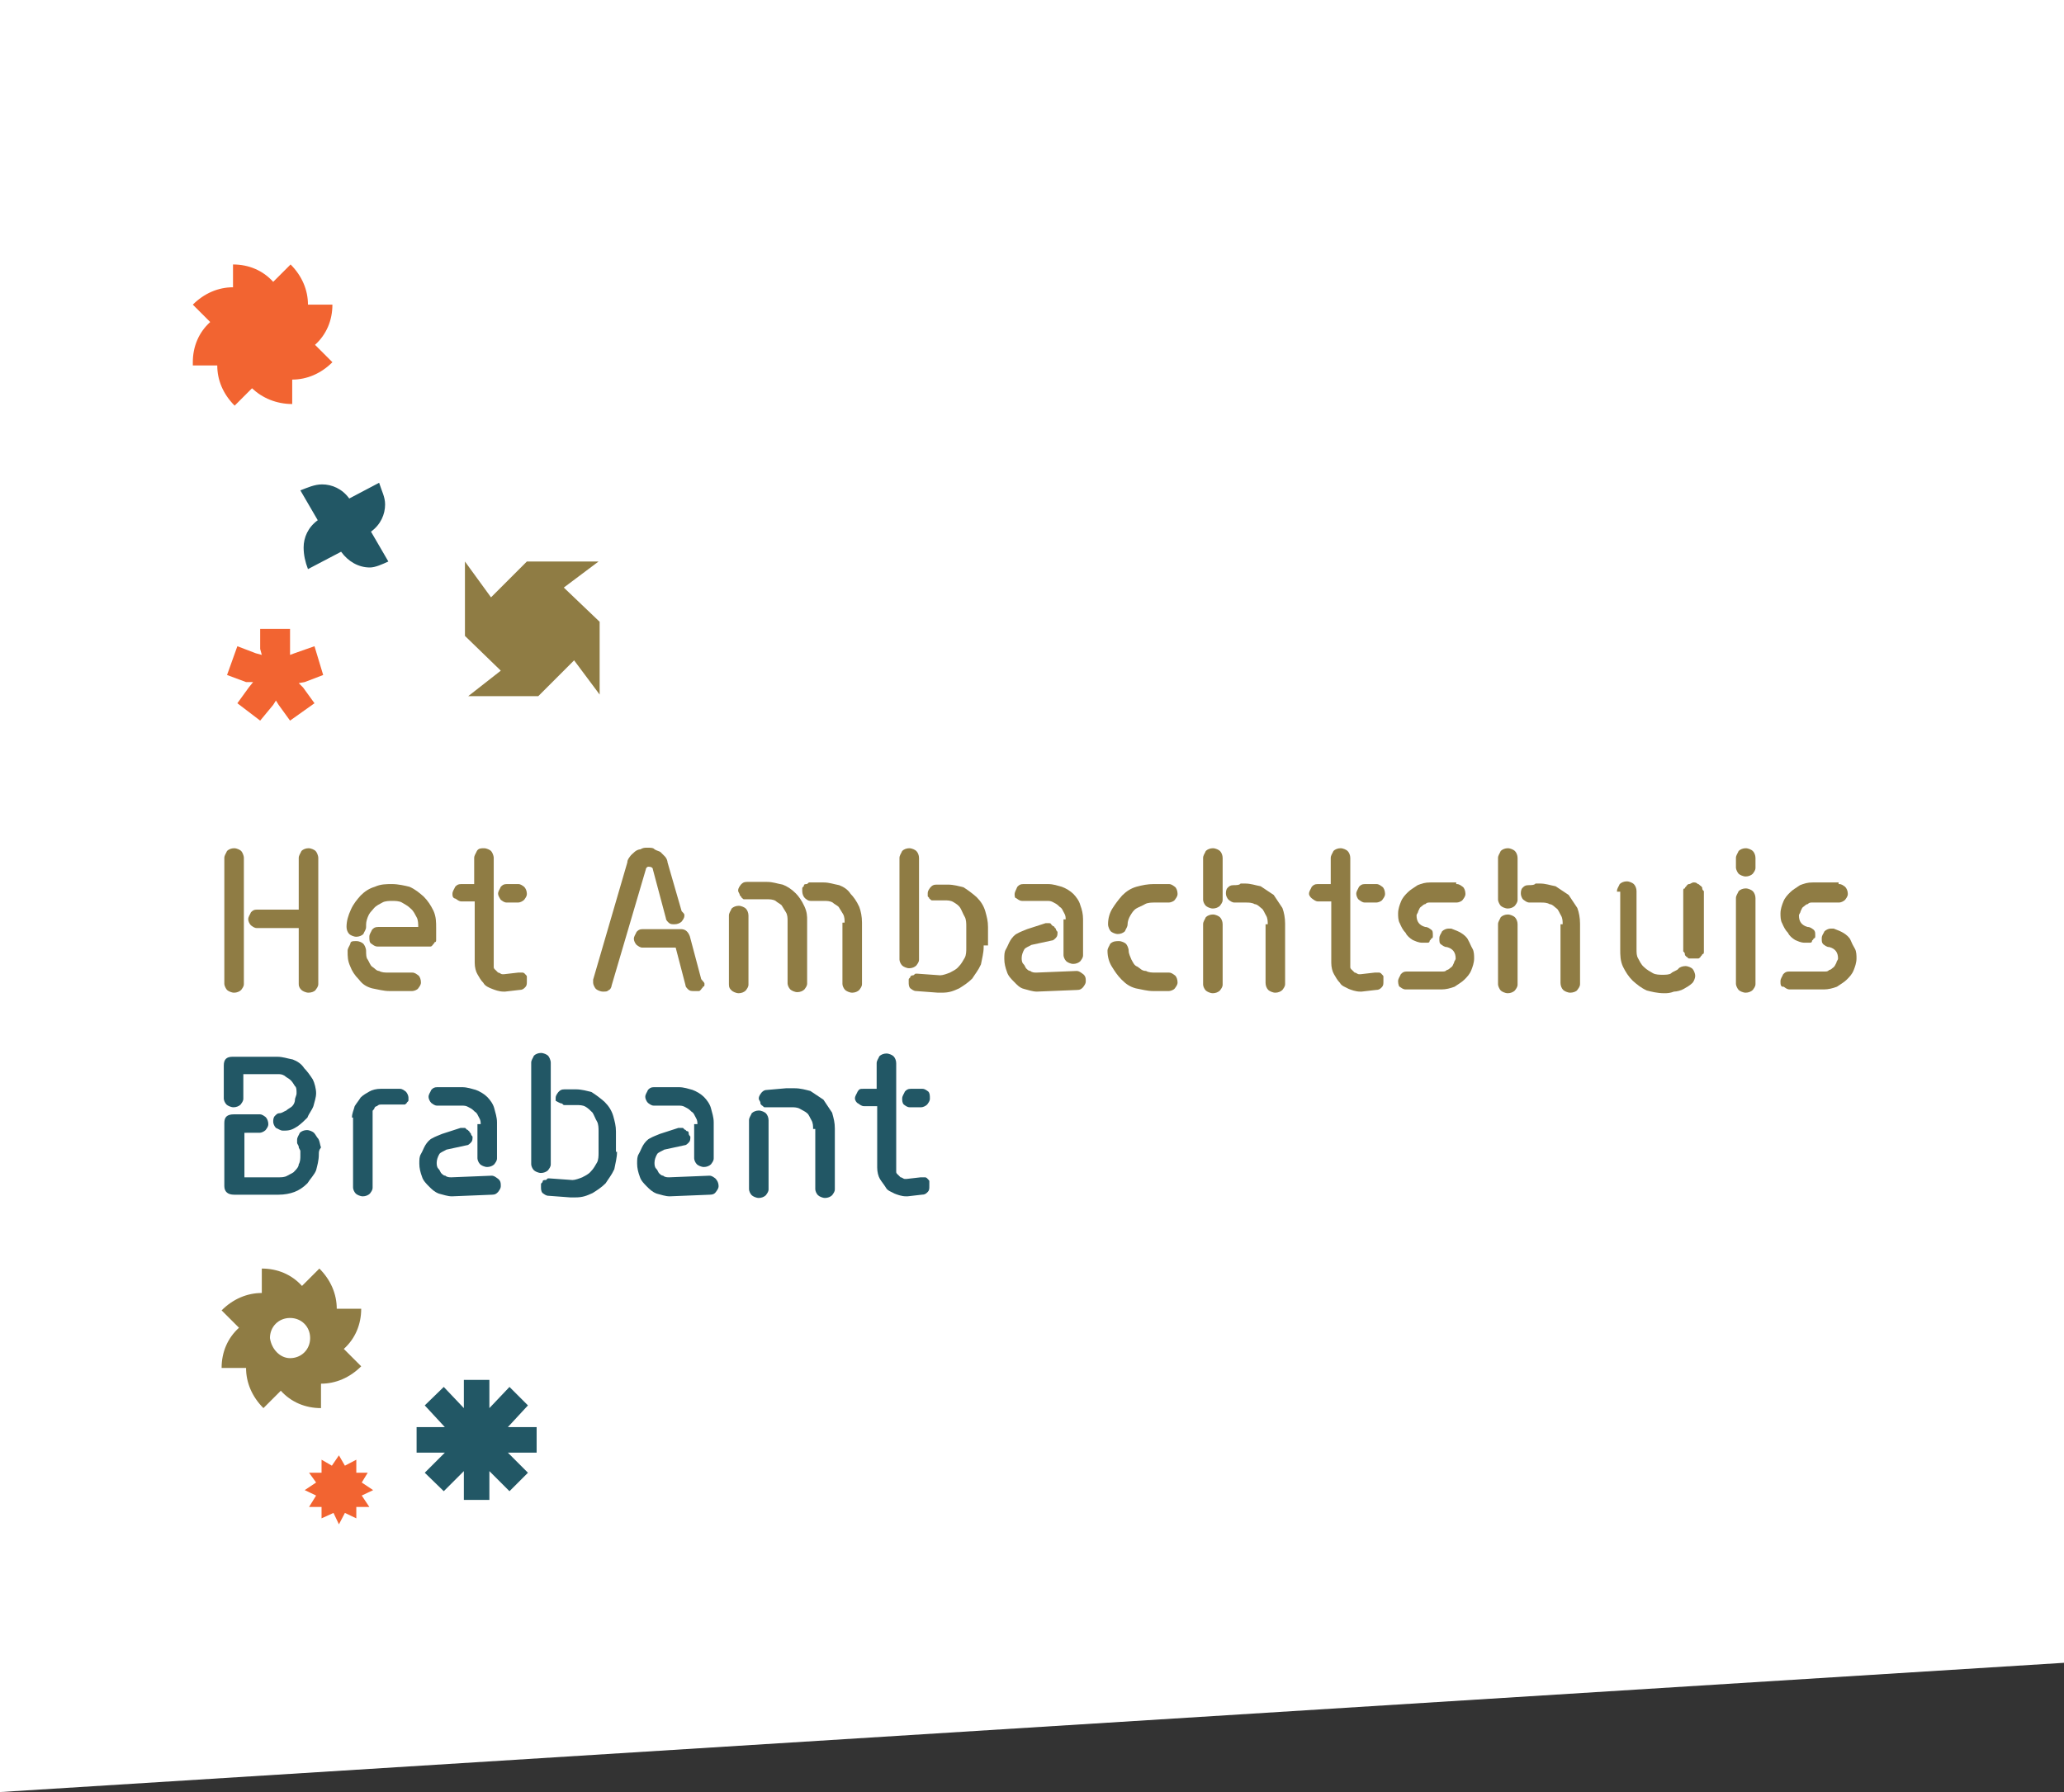<svg xmlns="http://www.w3.org/2000/svg" xmlns:xlink="http://www.w3.org/1999/xlink" version="1.1" id="Layer_1" x="0" y="0" viewBox="0 0 380 330" xml:space="preserve" enable-background="new 0 0 380 330">
  <rect x="0" y="0" width="380" height="330" fill="#333333" stroke="none"/>
  <style type="text/css">
	.st0{fill:#FFFFFF;}
	.st1{fill:#F26431;}
	.st2{fill:#8F7C44;}
	.st3{fill:#225765;}
  </style>
  <polygon class="st0" points="380 306.2 0 330 0 0 380 0 "/>
  <polygon class="st1" points="66.6 275.4 68 277.5 65.6 277.5 65.6 279.6 63.5 278.6 62.4 280.7 61.4 278.6 59.2 279.6 59.2 277.5 56.9 277.5 58.2 275.4 56.1 274.4 58.2 273 56.9 271.2 59.2 271.2 59.2 268.8 61.1 269.9 62.4 268 63.5 269.9 65.6 268.8 65.6 271.2 67.7 271.2 66.6 273 68.7 274.4 "/>
  <polygon class="st1" points="53.4 119.5 53.4 120.6 54.2 120.3 57.9 119 59.5 124.3 56.1 125.6 55 125.8 55.8 126.6 57.9 129.5 53.4 132.7 51.3 129.8 50.8 129 50.3 129.8 47.9 132.7 43.7 129.5 45.8 126.6 46.6 125.6 45.3 125.6 41.8 124.3 43.7 119 47.1 120.3 48.2 120.6 47.9 119.5 47.9 115.8 53.4 115.8 "/>
  <path class="st1" d="M35.5 66.7c0-2.9 1.1-5.5 3.2-7.4l-3.2-3.2c2.1-2.1 4.7-3.2 7.4-3.2v-4.2c2.9 0 5.5 1.1 7.4 3.2l3.2-3.2c2.1 2.1 3.2 4.7 3.2 7.4h4.5c0 2.9-1.1 5.5-3.2 7.4l3.2 3.2c-2.1 2.1-4.7 3.2-7.4 3.2v4.5c-2.9 0-5.5-1.1-7.4-2.9l-3.2 3.2C41 72.5 40 69.9 40 67.3h-4.5V66.7z"/>
  <path class="st2" d="M53.4 250.1c2.1 0 3.7-1.6 3.7-3.7 0-2.1-1.6-3.7-3.7-3.7 -2.1 0-3.7 1.6-3.7 3.7C50 248.5 51.6 250.1 53.4 250.1M40.8 251.9c0-2.9 1.1-5.5 3.2-7.4l-3.2-3.2c2.1-2.1 4.7-3.2 7.4-3.2v-4.5c2.9 0 5.5 1.1 7.4 3.2l3.2-3.2c2.1 2.1 3.2 4.7 3.2 7.4h4.5c0 2.9-1.1 5.5-3.2 7.4l3.2 3.2c-2.1 2.1-4.7 3.2-7.4 3.2v4.5c-2.9 0-5.5-1.1-7.4-3.2l-3.2 3.2c-2.1-2.1-3.2-4.7-3.2-7.4H40.8z"/>
  <polygon class="st3" points="85.4 259.3 85.4 254.1 90.1 254.1 90.1 259.3 93.8 255.4 97.2 258.8 93.5 262.8 98.8 262.8 98.8 267.5 93.5 267.5 97.2 271.2 93.8 274.6 90.1 270.9 90.1 276.2 85.4 276.2 85.4 270.9 81.7 274.6 78.2 271.2 81.9 267.5 76.7 267.5 76.7 262.8 81.9 262.8 78.2 258.8 81.7 255.4 "/>
  <path class="st3" d="M69.8 88.9c0.5 1.6 1.1 2.6 1.1 4 0 1.8-0.8 3.7-2.6 5l3.2 5.5c-1.1 0.5-2.4 1.1-3.4 1.1 -2.1 0-4-1.1-5.3-2.9l-6.1 3.2c-0.5-1.3-0.8-2.6-0.8-4 0-1.8 0.8-3.7 2.6-5l-3.2-5.5c1.3-0.5 2.6-1.1 4-1.1 1.8 0 3.7 0.8 5 2.6L69.8 88.9z"/>
  <polygon class="st2" points="105.7 121.6 99.1 128.2 86.2 128.2 92.2 123.5 85.6 117.1 85.6 103.4 90.4 110 97 103.4 110.2 103.4 103.8 108.2 110.4 114.5 110.4 127.9 "/>
  <path class="st2" d="M55 158c0-0.5 0.3-0.8 0.5-1.3 0.3-0.3 0.8-0.5 1.3-0.5 0.5 0 1.1 0.3 1.3 0.5s0.5 0.8 0.5 1.3v23.2c0 0.5-0.3 0.8-0.5 1.1s-0.8 0.5-1.3 0.5c-0.5 0-1.1-0.3-1.3-0.5s-0.5-0.5-0.5-1.1v-10.3h-7.7c-0.5 0-0.8-0.3-1.1-0.5 -0.3-0.3-0.5-0.8-0.5-1.1 0-0.5 0.3-0.8 0.5-1.3 0.3-0.3 0.5-0.5 1.1-0.5H55V158zM41.3 158c0-0.5 0.3-0.8 0.5-1.3 0.3-0.3 0.8-0.5 1.3-0.5 0.5 0 1.1 0.3 1.3 0.5s0.5 0.8 0.5 1.3v23.2c0 0.5-0.3 0.8-0.5 1.1 -0.3 0.3-0.8 0.5-1.3 0.5 -0.5 0-1.1-0.3-1.3-0.5s-0.5-0.8-0.5-1.1V158z"/>
  <path class="st2" d="M75.9 179.1c0.5 0 0.8 0.3 1.1 0.5s0.5 0.8 0.5 1.3 -0.3 0.8-0.5 1.1 -0.8 0.5-1.1 0.5h-4.2c-1.1 0-2.1-0.3-3.2-0.5 -1.1-0.3-1.8-0.8-2.4-1.6 -0.8-0.8-1.3-1.6-1.6-2.4 -0.5-1.1-0.5-1.8-0.5-2.9 0-0.5 0.3-0.8 0.5-1.3 0-0.5 0.5-0.5 1.1-0.5s1.1 0.3 1.3 0.5 0.5 0.8 0.5 1.3 0 1.3 0.3 1.6c0.3 0.5 0.5 1.1 0.8 1.3 0.5 0.3 0.8 0.8 1.3 0.8 0.5 0.3 1.1 0.3 1.8 0.3C71.6 179.1 75.9 179.1 75.9 179.1zM68 172.5c0-0.5 0.3-0.8 0.5-1.3 0.3-0.3 0.5-0.5 1.1-0.5h7.4l0 0c0-0.5 0-1.3-0.3-1.8s-0.5-1.1-1.1-1.6c-0.5-0.5-1.1-0.8-1.6-1.1 -0.5-0.3-1.3-0.3-1.8-0.3s-1.3 0-1.8 0.3c-0.5 0.3-1.1 0.5-1.6 1.1s-0.8 0.8-1.1 1.6c-0.3 0.8-0.3 1.1-0.3 1.8 0 0.5-0.3 0.8-0.5 1.3 -0.3 0.3-0.8 0.5-1.3 0.5s-1.1-0.3-1.3-0.5c-0.3-0.3-0.5-0.8-0.5-1.3 0-1.1 0.3-2.1 0.8-3.2 0.5-1.1 1.1-1.8 1.8-2.6 0.8-0.8 1.6-1.3 2.6-1.6 1.1-0.5 2.1-0.5 3.2-0.5 1.1 0 2.4 0.3 3.2 0.5 1.1 0.5 1.8 1.1 2.6 1.8 0.8 0.8 1.3 1.6 1.8 2.6 0.5 1.1 0.5 2.1 0.5 3.2v2.1c0 0.3 0 0.5-0.3 0.5 0 0.3-0.3 0.3-0.3 0.5 -0.3 0.3-0.3 0.3-0.5 0.3s-0.5 0-0.5 0h-9.2c-0.5 0-0.8-0.3-1.1-0.5C68 173.6 68 173.1 68 172.5"/>
  <path class="st2" d="M91.7 164.6c0-0.5 0.3-0.8 0.5-1.3 0.3-0.3 0.5-0.5 1.1-0.5h2.1c0.5 0 0.8 0.3 1.1 0.5 0.3 0.3 0.5 0.8 0.5 1.3s-0.3 0.8-0.5 1.1c-0.3 0.3-0.8 0.5-1.1 0.5h-2.1c-0.5 0-0.8-0.3-1.1-0.5C92 165.4 91.7 164.9 91.7 164.6M83.3 164.6c0-0.5 0.3-0.8 0.5-1.3 0.3-0.3 0.5-0.5 1.1-0.5h2.4V158c0-0.5 0.3-0.8 0.5-1.3 0.3-0.5 0.8-0.5 1.3-0.5s1.1 0.3 1.3 0.5 0.5 0.8 0.5 1.3v19.3c0 0.3 0 0.5 0 0.8 0 0.3 0.3 0.5 0.3 0.5 0.3 0.3 0.3 0.3 0.5 0.5 0.3 0 0.5 0.3 0.8 0.3h0.3l2.6-0.3c0.3 0 0.5 0 0.8 0 0.3 0 0.5 0.3 0.5 0.3 0.3 0.3 0.3 0.3 0.3 0.5 0 0.3 0 0.5 0 0.8 0 0.5 0 0.8-0.3 1.1s-0.5 0.5-1.1 0.5l-2.6 0.3h-0.3c-0.8 0-1.6-0.3-2.1-0.5s-1.3-0.5-1.6-1.1c-0.5-0.5-0.8-1.1-1.1-1.6 -0.3-0.5-0.5-1.3-0.5-2.1v-11.3h-2.4c-0.5 0-0.8-0.3-1.1-0.5C83.3 165.4 83.3 164.9 83.3 164.6"/>
  <path class="st2" d="M129.7 181.2c0 0.3 0 0.5-0.3 0.5 0 0.3-0.3 0.3-0.3 0.5 -0.3 0.3-0.3 0.3-0.5 0.3s-0.5 0-0.8 0c-0.5 0-0.8 0-1.1-0.3s-0.5-0.5-0.5-0.8l-1.8-6.9h-6.1c-0.5 0-0.8-0.3-1.1-0.5 -0.3-0.3-0.5-0.8-0.5-1.1 0-0.5 0.3-0.8 0.5-1.3 0.3-0.3 0.5-0.5 1.1-0.5h7.1c0.8 0 1.3 0.5 1.6 1.3l2.1 7.9C129.7 181 129.7 181 129.7 181.2L129.7 181.2M126 168.6c0 0.5-0.3 0.8-0.5 1.1 -0.3 0.3-0.8 0.5-1.3 0.5s-0.8 0-1.1-0.3c-0.3-0.3-0.5-0.5-0.5-0.8l-2.4-9c0-0.3-0.3-0.5-0.8-0.5 -0.3 0-0.5 0.3-0.5 0.5l-6.3 21.4c0 0.3-0.3 0.8-0.5 0.8 -0.3 0.3-0.5 0.3-1.1 0.3 -0.5 0-1.1-0.3-1.3-0.5s-0.5-0.8-0.5-1.1v-0.3 -0.3l6.3-21.6c0-0.5 0.3-0.8 0.5-1.1s0.5-0.5 0.8-0.8 0.8-0.5 1.1-0.5c0.5-0.3 0.8-0.3 1.3-0.3 0.5 0 1.1 0 1.3 0.3 0.5 0.3 0.8 0.3 1.1 0.5 0.3 0.3 0.5 0.5 0.8 0.8 0.3 0.3 0.5 0.8 0.5 1.1l2.6 9C126 168.3 126 168.3 126 168.6L126 168.6z"/>
  <path class="st2" d="M155.5 169.9c0-0.5 0-1.1-0.3-1.6 -0.3-0.5-0.5-0.8-0.8-1.3 -0.3-0.3-0.8-0.5-1.1-0.8 -0.5-0.3-1.1-0.3-1.6-0.3h-0.5 -0.3c-0.3 0-0.3 0-0.5 0s-0.5 0-1.1 0 -0.8-0.3-1.1-0.5c-0.3-0.3-0.5-0.8-0.5-1.3 0-0.3 0-0.5 0-0.5 0-0.3 0.3-0.3 0.3-0.5 0-0.3 0.3-0.3 0.5-0.3s0.3-0.3 0.5-0.3 0.8 0 1.1 0c0.3 0 0.5 0 0.5 0 0.3 0 0.3 0 0.5 0h0.5c1.1 0 1.8 0.3 2.9 0.5 0.8 0.3 1.6 0.8 2.1 1.6 0.5 0.5 1.1 1.3 1.6 2.4 0.3 0.8 0.5 1.8 0.5 2.9v11.3c0 0.5-0.3 0.8-0.5 1.1 -0.3 0.3-0.8 0.5-1.3 0.5s-1.1-0.3-1.3-0.5c-0.3-0.3-0.5-0.8-0.5-1.1v-11.3H155.5zM145 169.6c0-0.5 0-1.1-0.3-1.6 -0.3-0.5-0.5-0.8-0.8-1.3 -0.3-0.3-0.8-0.5-1.1-0.8 -0.5-0.3-1.1-0.3-1.6-0.3h-3.7c-0.3 0-0.5 0-0.5 0 -0.3 0-0.3-0.3-0.5-0.3 0-0.3-0.3-0.3-0.3-0.5s-0.3-0.5-0.3-0.8c0-0.5 0.3-0.8 0.5-1.1 0.3-0.3 0.5-0.5 1.1-0.5h3.7c1.1 0 1.8 0.3 2.9 0.5 0.8 0.3 1.6 0.8 2.4 1.6 0.5 0.5 1.1 1.3 1.6 2.4 0.5 1.1 0.5 1.8 0.5 2.6v11.6c0 0.5-0.3 0.8-0.5 1.1 -0.3 0.3-0.8 0.5-1.3 0.5s-1.1-0.3-1.3-0.5c-0.3-0.3-0.5-0.8-0.5-1.1C145 181.2 145 169.6 145 169.6zM134.2 168.6c0-0.5 0.3-0.8 0.5-1.3 0.3-0.3 0.8-0.5 1.3-0.5s1.1 0.3 1.3 0.5c0.3 0.3 0.5 0.8 0.5 1.3v12.7c0 0.5-0.3 0.8-0.5 1.1 -0.3 0.3-0.8 0.5-1.3 0.5s-1.1-0.3-1.3-0.5c-0.3-0.3-0.5-0.5-0.5-1.1V168.6z"/>
  <path class="st2" d="M181.1 174.4c0 1.1-0.3 2.1-0.5 3.2 -0.5 1.1-1.1 1.8-1.6 2.6 -0.8 0.8-1.6 1.3-2.4 1.8 -1.1 0.5-1.8 0.8-3.2 0.8h-0.3H173h-0.3l-4-0.3c-0.5 0-0.8-0.3-1.1-0.5 -0.3-0.3-0.3-0.8-0.3-1.1s0-0.5 0-0.5c0-0.3 0.3-0.3 0.3-0.5s0.3-0.3 0.5-0.3 0.3-0.3 0.5-0.3h0.3l4.2 0.3c0.5 0 1.3-0.3 1.8-0.5 0.5-0.3 1.1-0.5 1.6-1.1 0.5-0.5 0.8-1.1 1.1-1.6 0.3-0.5 0.3-1.3 0.3-1.8v-4c0-0.5 0-1.3-0.3-1.8 -0.3-0.5-0.5-1.1-0.8-1.6 -0.3-0.5-0.8-0.8-1.3-1.1 -0.5-0.3-1.1-0.3-1.6-0.3h-1.8c-0.3 0-0.5 0-0.5 0 -0.3 0-0.3-0.3-0.5-0.3 0-0.3-0.3-0.3-0.3-0.5 0-0.3 0-0.5 0-0.5 0-0.5 0.3-0.8 0.5-1.1 0.3-0.3 0.5-0.5 1.1-0.5h2.1c1.1 0 2.1 0.3 2.9 0.5 0.8 0.5 1.6 1.1 2.4 1.8 0.8 0.8 1.3 1.6 1.6 2.6 0.3 1.1 0.5 1.8 0.5 2.9v3.4H181.1zM165.6 158c0-0.5 0.3-0.8 0.5-1.3 0.3-0.3 0.8-0.5 1.3-0.5s1.1 0.3 1.3 0.5c0.3 0.3 0.5 0.8 0.5 1.3v18.7c0 0.5-0.3 0.8-0.5 1.1 -0.3 0.3-0.8 0.5-1.3 0.5s-1.1-0.3-1.3-0.5c-0.3-0.3-0.5-0.8-0.5-1.1V158z"/>
  <path class="st2" d="M196.2 169.4c0-0.5 0-0.8-0.3-1.3 -0.3-0.5-0.3-0.8-0.8-1.1 -0.3-0.3-0.5-0.5-1.1-0.8 -0.5-0.3-0.8-0.3-1.3-0.3h-4.5c-0.5 0-0.8-0.3-1.1-0.5 -0.3 0-0.3-0.5-0.3-0.8 0-0.3 0.3-0.8 0.5-1.3 0.3-0.3 0.5-0.5 1.1-0.5h4.5c1.1 0 1.8 0.3 2.6 0.5 0.8 0.3 1.6 0.8 2.1 1.3 0.5 0.5 1.1 1.3 1.3 2.1 0.3 0.8 0.5 1.6 0.5 2.6v6.6c0 0.5-0.3 0.8-0.5 1.1 -0.3 0.3-0.8 0.5-1.3 0.5s-1.1-0.3-1.3-0.5c-0.3-0.3-0.5-0.8-0.5-1.1v-6.6H196.2zM199.9 180.7c0 0.5-0.3 0.8-0.5 1.1 -0.3 0.3-0.5 0.5-1.1 0.5l-7.4 0.3c-0.8 0-1.6-0.3-2.4-0.5s-1.3-0.8-1.8-1.3 -1.1-1.1-1.3-1.8c-0.3-0.8-0.5-1.6-0.5-2.4 0-0.8 0-1.3 0.3-1.8 0.3-0.5 0.5-1.1 0.8-1.6 0.3-0.5 0.8-1.1 1.3-1.3 0.5-0.3 1.1-0.5 1.8-0.8l3.4-1.1h0.3 0.3c0.3 0 0.3 0 0.5 0.3 0.3 0.3 0.3 0.3 0.5 0.3 0 0.3 0.3 0.3 0.3 0.5s0.3 0.5 0.3 0.5c0 0.5 0 0.8-0.3 1.1s-0.5 0.5-0.8 0.5l-3.7 0.8c-0.5 0.3-1.1 0.5-1.3 0.8 -0.3 0.5-0.5 1.1-0.5 1.6 0 0.3 0 0.8 0.3 1.1 0.3 0.3 0.3 0.5 0.5 0.8 0.3 0.3 0.5 0.5 0.8 0.5 0.3 0.3 0.8 0.3 1.1 0.3l7.4-0.3c0.5 0 0.8 0.3 1.1 0.5C199.9 179.7 199.9 180.2 199.9 180.7"/>
  <path class="st2" d="M215.2 179.1c0.5 0 0.8 0.3 1.1 0.5s0.5 0.8 0.5 1.3 -0.3 0.8-0.5 1.1 -0.8 0.5-1.1 0.5h-2.9c-1.1 0-2.1-0.3-3.2-0.5 -1.1-0.3-1.8-0.8-2.6-1.6 -0.8-0.8-1.3-1.6-1.8-2.4 -0.5-0.8-0.8-1.8-0.8-2.9 0-0.5 0.3-0.8 0.5-1.3 0.5-0.5 1.1-0.5 1.6-0.5s1.1 0.3 1.3 0.5 0.5 0.8 0.5 1.3 0.3 1.1 0.5 1.6c0.3 0.5 0.5 1.1 1.1 1.3 0.5 0.3 0.8 0.8 1.6 0.8 0.5 0.3 1.1 0.3 1.8 0.3C212.8 179.1 215.2 179.1 215.2 179.1zM215.2 162.8c0.5 0 0.8 0.3 1.1 0.5s0.5 0.8 0.5 1.3 -0.3 0.8-0.5 1.1 -0.8 0.5-1.1 0.5h-2.6c-0.5 0-1.3 0-1.8 0.3 -0.5 0.3-1.1 0.5-1.6 0.8s-0.8 0.8-1.1 1.3c-0.3 0.5-0.5 1.1-0.5 1.6 0 0.5-0.3 0.8-0.5 1.3 -0.3 0.3-0.8 0.5-1.3 0.5 -0.5 0-1.1-0.3-1.3-0.5s-0.5-0.8-0.5-1.3c0-1.1 0.3-2.1 0.8-2.9 0.5-0.8 1.1-1.6 1.8-2.4 0.8-0.8 1.6-1.3 2.6-1.6 1.1-0.3 2.1-0.5 3.2-0.5H215.2z"/>
  <path class="st2" d="M233.4 170.2c0-0.5 0-1.1-0.3-1.6 -0.3-0.5-0.5-1.1-0.8-1.3s-0.8-0.8-1.3-0.8c-0.5-0.3-1.1-0.3-1.6-0.3 0 0 0 0-0.3 0 -0.3 0-0.3 0-0.5 0s-0.5 0-0.8 0c-0.3 0-0.5 0-0.5 0 -0.5 0-0.8-0.3-1.1-0.5 -0.3-0.3-0.5-0.8-0.5-1.1 0-0.3 0-0.8 0.3-1.1 0.3-0.3 0.5-0.5 1.1-0.5 0.5 0 1.1 0 1.3-0.3 0.3 0 0.8 0 0.8 0 1.1 0 1.8 0.3 2.9 0.5 0.8 0.5 1.6 1.1 2.4 1.6 0.5 0.8 1.1 1.6 1.6 2.4 0.3 0.8 0.5 1.8 0.5 2.9v11.1c0 0.5-0.3 0.8-0.5 1.1 -0.3 0.3-0.8 0.5-1.3 0.5 -0.5 0-1.1-0.3-1.3-0.5 -0.3-0.3-0.5-0.8-0.5-1.3v-10.8H233.4zM221.5 170.2c0-0.5 0.3-0.8 0.5-1.3 0.3-0.3 0.8-0.5 1.3-0.5s1.1 0.3 1.3 0.5c0.3 0.3 0.5 0.8 0.5 1.3v11.1c0 0.5-0.3 0.8-0.5 1.1 -0.3 0.3-0.8 0.5-1.3 0.5s-1.1-0.3-1.3-0.5c-0.3-0.3-0.5-0.8-0.5-1.1V170.2zM221.5 158c0-0.5 0.3-0.8 0.5-1.3 0.3-0.3 0.8-0.5 1.3-0.5s1.1 0.3 1.3 0.5c0.3 0.3 0.5 0.8 0.5 1.3v7.7c0 0.5-0.3 0.8-0.5 1.1 -0.3 0.3-0.8 0.5-1.3 0.5s-1.1-0.3-1.3-0.5c-0.3-0.3-0.5-0.8-0.5-1.1V158z"/>
  <path class="st2" d="M249.7 164.6c0-0.5 0.3-0.8 0.5-1.3 0.3-0.3 0.5-0.5 1.1-0.5h2.1c0.5 0 0.8 0.3 1.1 0.5s0.5 0.8 0.5 1.3 -0.3 0.8-0.5 1.1 -0.8 0.5-1.1 0.5h-2.1c-0.5 0-0.8-0.3-1.1-0.5S249.7 164.9 249.7 164.6M241 164.6c0-0.5 0.3-0.8 0.5-1.3 0.3-0.3 0.5-0.5 1.1-0.5h2.4V158c0-0.5 0.3-0.8 0.5-1.3 0.3-0.3 0.8-0.5 1.3-0.5s1.1 0.3 1.3 0.5c0.3 0.3 0.5 0.8 0.5 1.3v19.3c0 0.3 0 0.5 0 0.8 0 0.3 0.3 0.5 0.3 0.5 0.3 0.3 0.3 0.3 0.5 0.5 0.3 0 0.5 0.3 0.8 0.3h0.3l2.6-0.3c0.3 0 0.5 0 0.8 0 0.3 0 0.5 0.3 0.5 0.3 0.3 0.3 0.3 0.3 0.3 0.5 0 0.3 0 0.5 0 0.8 0 0.5 0 0.8-0.3 1.1 -0.3 0.3-0.5 0.5-1.1 0.5l-2.6 0.3h-0.3c-0.8 0-1.6-0.3-2.1-0.5 -0.5-0.3-1.3-0.5-1.6-1.1 -0.5-0.5-0.8-1.1-1.1-1.6 -0.3-0.5-0.5-1.3-0.5-2.1v-11.3h-2.4c-0.5 0-0.8-0.3-1.1-0.5S241 164.9 241 164.6"/>
  <path class="st2" d="M257.4 180.7c0-0.5 0.3-0.8 0.5-1.3 0.3-0.3 0.5-0.5 1.1-0.5h6.6c0.3 0 0.5 0 0.8-0.3 0.3 0 0.5-0.3 0.8-0.5s0.3-0.5 0.5-0.8c0-0.3 0.3-0.5 0.3-0.8 0-1.1-0.5-1.8-1.6-2.1 -0.5 0-0.8-0.3-1.1-0.5s-0.3-0.5-0.3-1.1 0.3-0.8 0.5-1.3c0.3-0.3 0.8-0.5 1.1-0.5h0.3 0.3c0.8 0.3 1.3 0.5 1.8 0.8 0.5 0.3 1.1 0.8 1.3 1.3 0.3 0.5 0.5 1.1 0.8 1.6 0.3 0.5 0.3 1.3 0.3 1.8 0 0.8-0.3 1.6-0.5 2.1 -0.3 0.8-0.8 1.3-1.3 1.8s-1.1 0.8-1.8 1.3c-0.8 0.3-1.6 0.5-2.4 0.5h-6.6c-0.5 0-0.8-0.3-1.1-0.5C257.6 181.8 257.4 181.2 257.4 180.7M268.2 162.8c0.5 0 0.8 0.3 1.1 0.5s0.5 0.8 0.5 1.3 -0.3 0.8-0.5 1.1 -0.8 0.5-1.1 0.5h-5c-0.3 0-0.5 0-0.8 0.3 -0.3 0-0.5 0.3-0.8 0.5s-0.3 0.5-0.5 0.8c0 0.3-0.3 0.5-0.3 0.8 0 1.1 0.5 1.8 1.6 2.1 0.5 0 0.8 0.3 1.1 0.5s0.3 0.5 0.3 1.1c0 0.3 0 0.5-0.3 0.5 0 0.3-0.3 0.3-0.3 0.5 0 0.3-0.3 0.3-0.5 0.3 -0.3 0-0.5 0-0.8 0 -0.8 0-1.3-0.3-1.8-0.5 -0.5-0.3-1.1-0.8-1.3-1.3 -0.5-0.5-0.8-1.1-1.1-1.8 -0.3-0.5-0.3-1.3-0.3-1.8 0-0.8 0.3-1.6 0.5-2.1 0.3-0.8 0.8-1.3 1.3-1.8 0.5-0.5 1.1-0.8 1.8-1.3 0.8-0.3 1.3-0.5 2.4-0.5h4.7V162.8z"/>
  <path class="st2" d="M287.7 170.2c0-0.5 0-1.1-0.3-1.6 -0.3-0.5-0.5-1.1-0.8-1.3s-0.8-0.8-1.3-0.8c-0.5-0.3-1.1-0.3-1.6-0.3 0 0 0 0-0.3 0s-0.3 0-0.5 0 -0.5 0-0.8 0c-0.3 0-0.5 0-0.5 0 -0.5 0-0.8-0.3-1.1-0.5s-0.5-0.8-0.5-1.1c0-0.3 0-0.8 0.3-1.1s0.5-0.5 1.1-0.5c0.5 0 1.1 0 1.3-0.3 0.3 0 0.8 0 0.8 0 1.1 0 1.8 0.3 2.9 0.5 0.8 0.5 1.6 1.1 2.4 1.6 0.5 0.8 1.1 1.6 1.6 2.4 0.3 0.8 0.5 1.8 0.5 2.9v11.1c0 0.5-0.3 0.8-0.5 1.1s-0.8 0.5-1.3 0.5 -1.1-0.3-1.3-0.5c-0.3-0.3-0.5-0.8-0.5-1.3v-10.8H287.7zM275.8 170.2c0-0.5 0.3-0.8 0.5-1.3 0.3-0.3 0.8-0.5 1.3-0.5 0.5 0 1.1 0.3 1.3 0.5 0.3 0.3 0.5 0.8 0.5 1.3v11.1c0 0.5-0.3 0.8-0.5 1.1 -0.3 0.3-0.8 0.5-1.3 0.5 -0.5 0-1.1-0.3-1.3-0.5s-0.5-0.8-0.5-1.1V170.2zM275.8 158c0-0.5 0.3-0.8 0.5-1.3 0.3-0.3 0.8-0.5 1.3-0.5 0.5 0 1.1 0.3 1.3 0.5 0.3 0.3 0.5 0.8 0.5 1.3v7.7c0 0.5-0.3 0.8-0.5 1.1 -0.3 0.3-0.8 0.5-1.3 0.5 -0.5 0-1.1-0.3-1.3-0.5s-0.5-0.8-0.5-1.1V158z"/>
  <path class="st2" d="M309.9 164.1c0-0.3 0-0.5 0.3-0.5 0-0.3 0.3-0.3 0.3-0.5 0.3-0.3 0.3-0.3 0.5-0.3s0.5-0.3 0.8-0.3c0.3 0 0.5 0 0.8 0.3 0.3 0 0.3 0.3 0.5 0.3 0.3 0.3 0.3 0.3 0.3 0.5 0 0.3 0.3 0.5 0.3 0.5v11.1c0 0.3 0 0.5-0.3 0.5 0 0.3-0.3 0.3-0.3 0.5 -0.3 0.3-0.3 0.3-0.5 0.3s-0.5 0-0.8 0 -0.5 0-0.8 0 -0.3-0.3-0.5-0.3c-0.3-0.3-0.3-0.3-0.3-0.5 0-0.3-0.3-0.5-0.3-0.5V164.1zM297.7 164.1c0-0.5 0.3-0.8 0.5-1.3 0.3-0.3 0.8-0.5 1.3-0.5s1.1 0.3 1.3 0.5c0.3 0.3 0.5 0.8 0.5 1.3v10.6c0 0.8 0 1.3 0.3 1.8s0.5 1.1 1.1 1.6c0.5 0.5 1.1 0.8 1.6 1.1 0.5 0.3 1.3 0.3 1.8 0.3 0.5 0 1.3 0 1.6-0.3 0.3-0.3 1.1-0.5 1.3-0.8s0.8-0.5 1.3-0.5c0.5 0 1.1 0.3 1.3 0.5s0.5 0.8 0.5 1.3 -0.3 1.1-0.5 1.3c-0.5 0.5-1.1 0.8-1.6 1.1 -0.5 0.3-1.3 0.5-1.8 0.5 -0.8 0.3-1.3 0.3-1.8 0.3 -1.3 0-2.4-0.3-3.2-0.5 -1.1-0.5-1.8-1.1-2.6-1.8 -0.8-0.8-1.3-1.6-1.8-2.6 -0.5-1.1-0.5-2.1-0.5-3.2v-10.6H297.7z"/>
  <path class="st2" d="M319.6 165.4c0-0.5 0.3-0.8 0.5-1.3 0.3-0.3 0.8-0.5 1.3-0.5s1.1 0.3 1.3 0.5c0.3 0.3 0.5 0.8 0.5 1.3v15.8c0 0.5-0.3 0.8-0.5 1.1 -0.3 0.3-0.8 0.5-1.3 0.5s-1.1-0.3-1.3-0.5 -0.5-0.8-0.5-1.1V165.4zM319.6 158c0-0.5 0.3-0.8 0.5-1.3 0.3-0.3 0.8-0.5 1.3-0.5s1.1 0.3 1.3 0.5c0.3 0.3 0.5 0.8 0.5 1.3v1.8c0 0.5-0.3 0.8-0.5 1.1 -0.3 0.3-0.8 0.5-1.3 0.5s-1.1-0.3-1.3-0.5 -0.5-0.8-0.5-1.1V158z"/>
  <path class="st2" d="M327.8 180.7c0-0.5 0.3-0.8 0.5-1.3 0.3-0.3 0.5-0.5 1.1-0.5h6.6c0.3 0 0.5 0 0.8-0.3 0.3 0 0.5-0.3 0.8-0.5 0.3-0.3 0.3-0.5 0.5-0.8 0-0.3 0.3-0.5 0.3-0.8 0-1.1-0.5-1.8-1.6-2.1 -0.5 0-0.8-0.3-1.1-0.5 -0.3-0.3-0.3-0.5-0.3-1.1s0.3-0.8 0.5-1.3c0.3-0.3 0.8-0.5 1.1-0.5h0.3 0.3c0.8 0.3 1.3 0.5 1.8 0.8 0.5 0.3 1.1 0.8 1.3 1.3s0.5 1.1 0.8 1.6c0.3 0.5 0.3 1.3 0.3 1.8 0 0.8-0.3 1.6-0.5 2.1 -0.3 0.8-0.8 1.3-1.3 1.8 -0.5 0.5-1.1 0.8-1.8 1.3 -0.8 0.3-1.6 0.5-2.4 0.5h-6.3c-0.5 0-0.8-0.3-1.1-0.5C327.8 181.8 327.8 181.2 327.8 180.7M338.6 162.8c0.5 0 0.8 0.3 1.1 0.5 0.3 0.3 0.5 0.8 0.5 1.3s-0.3 0.8-0.5 1.1c-0.3 0.3-0.8 0.5-1.1 0.5h-5c-0.3 0-0.5 0-0.8 0.3 -0.3 0-0.5 0.3-0.8 0.5s-0.3 0.5-0.5 0.8c0 0.3-0.3 0.5-0.3 0.8 0 1.1 0.5 1.8 1.6 2.1 0.5 0 0.8 0.3 1.1 0.5 0.3 0.3 0.3 0.5 0.3 1.1 0 0.3 0 0.5-0.3 0.5 0 0.3-0.3 0.3-0.3 0.5 0 0.3-0.3 0.3-0.5 0.3s-0.5 0-0.8 0c-0.8 0-1.3-0.3-1.8-0.5 -0.5-0.3-1.1-0.8-1.3-1.3 -0.5-0.5-0.8-1.1-1.1-1.8 -0.3-0.5-0.3-1.3-0.3-1.8 0-0.8 0.3-1.6 0.5-2.1 0.3-0.8 0.8-1.3 1.3-1.8 0.5-0.5 1.1-0.8 1.8-1.3 0.8-0.3 1.3-0.5 2.4-0.5h4.7V162.8z"/>
  <path class="st3" d="M58.7 212.6c0 1.1-0.3 2.1-0.5 2.9 -0.3 0.8-1.1 1.6-1.6 2.4 -0.8 0.8-1.6 1.3-2.4 1.6s-1.8 0.5-2.9 0.5h-8.2c-1.1 0-1.8-0.5-1.8-1.6v-11.6c0-1.1 0.5-1.6 1.8-1.6h4.7c0.5 0 0.8 0.3 1.1 0.5 0.3 0.3 0.5 0.8 0.5 1.3s-0.3 0.8-0.5 1.1c-0.3 0.3-0.8 0.5-1.1 0.5H45v8.2h6.3c0.5 0 1.1 0 1.6-0.3 0.5-0.3 1.1-0.5 1.3-0.8 0.3-0.3 0.8-0.8 0.8-1.3 0.3-0.5 0.3-1.1 0.3-1.6 0-0.3 0-0.5 0-0.8 0-0.3-0.3-0.5-0.3-0.8 0-0.3-0.3-0.5-0.3-0.8 0-0.3 0-0.5 0-0.5 0-0.5 0.3-0.8 0.5-1.3 0.3-0.3 0.8-0.5 1.3-0.5 0.5 0 1.1 0.3 1.3 0.5 0.3 0.3 0.5 0.8 0.8 1.1 0.3 0.5 0.3 1.1 0.5 1.6C58.7 211.8 58.7 212.1 58.7 212.6M58.2 201.3c0 0.8-0.3 1.6-0.5 2.4 -0.3 0.8-0.8 1.3-1.1 2.1 -0.5 0.5-1.1 1.1-1.8 1.6 -0.8 0.5-1.3 0.8-2.4 0.8h-0.3l0 0c-0.5 0-0.8-0.3-1.3-0.5 -0.3-0.3-0.5-0.8-0.5-1.1 0-0.3 0-0.8 0.3-1.1 0.3-0.3 0.5-0.5 0.8-0.5 0.5 0 0.8-0.3 1.3-0.5 0.3-0.3 0.8-0.5 1.1-0.8 0.3-0.3 0.5-0.8 0.5-1.1 0-0.5 0.3-0.8 0.3-1.3 0-0.5 0-1.1-0.3-1.3 -0.3-0.5-0.5-0.8-0.8-1.1s-0.8-0.5-1.1-0.8c-0.5-0.3-0.8-0.3-1.3-0.3h-6.3v4.5c0 0.5-0.3 0.8-0.5 1.1 -0.3 0.3-0.8 0.5-1.3 0.5s-1.1-0.3-1.3-0.5c-0.3-0.3-0.5-0.8-0.5-1.1v-6.1c0-1.1 0.5-1.6 1.6-1.6h8.2c1.1 0 1.8 0.3 2.9 0.5 0.8 0.3 1.6 0.8 2.1 1.6 0.5 0.5 1.1 1.3 1.6 2.1C57.9 199.4 58.2 200.5 58.2 201.3"/>
  <path class="st3" d="M64.8 205.8c0-0.8 0.3-1.3 0.5-2.1 0.3-0.5 0.8-1.1 1.1-1.6 0.5-0.5 1.1-0.8 1.6-1.1 0.5-0.3 1.3-0.5 2.1-0.5h0.3 3.2c0.5 0 0.8 0.3 1.1 0.5 0.3 0.3 0.5 0.8 0.5 1.1 0 0.3 0 0.5 0 0.5 0 0.3-0.3 0.3-0.3 0.5 -0.3 0.3-0.3 0.3-0.5 0.3s-0.5 0-0.8 0h-3.4c-0.3 0-0.5 0-0.8 0.3 -0.3 0-0.5 0.3-0.5 0.5 -0.3 0.3-0.3 0.3-0.3 0.5 0 0.3 0 0.5 0 0.8v13.2c0 0.5-0.3 0.8-0.5 1.1 -0.3 0.3-0.8 0.5-1.3 0.5 -0.5 0-1.1-0.3-1.3-0.5 -0.3-0.3-0.5-0.8-0.5-1.1V205.8z"/>
  <path class="st3" d="M88.5 207.1c0-0.5 0-0.8-0.3-1.3 -0.3-0.5-0.3-0.8-0.8-1.1 -0.3-0.3-0.5-0.5-1.1-0.8 -0.5-0.3-0.8-0.3-1.3-0.3h-4.5c-0.5 0-0.8-0.3-1.1-0.5 -0.3-0.3-0.5-0.8-0.5-1.1 0-0.5 0.3-0.8 0.5-1.3 0.3-0.3 0.5-0.5 1.1-0.5h4.5c1.1 0 1.8 0.3 2.6 0.5 0.8 0.3 1.6 0.8 2.1 1.3 0.5 0.5 1.1 1.3 1.3 2.1s0.5 1.6 0.5 2.6v6.6c0 0.5-0.3 0.8-0.5 1.1 -0.3 0.3-0.8 0.5-1.3 0.5s-1.1-0.3-1.3-0.5c-0.3-0.3-0.5-0.8-0.5-1.1v-6.3H88.5zM92.2 218.4c0 0.5-0.3 0.8-0.5 1.1 -0.3 0.3-0.5 0.5-1.1 0.5l-7.4 0.3c-0.8 0-1.6-0.3-2.4-0.5 -0.8-0.3-1.3-0.8-1.8-1.3s-1.1-1.1-1.3-1.8c-0.3-0.8-0.5-1.6-0.5-2.4 0-0.8 0-1.3 0.3-1.8 0.3-0.5 0.5-1.1 0.8-1.6 0.3-0.5 0.8-1.1 1.3-1.3 0.5-0.3 1.1-0.5 1.8-0.8l3.4-1.1h0.3 0.3c0.3 0 0.3 0 0.5 0.3 0.3 0 0.3 0.3 0.5 0.3 0 0.3 0.3 0.3 0.3 0.5s0.3 0.5 0.3 0.5c0 0.5 0 0.8-0.3 1.1s-0.5 0.5-0.8 0.5l-3.7 0.8c-0.5 0.3-1.1 0.5-1.3 0.8 -0.3 0.5-0.5 1.1-0.5 1.6 0 0.3 0 0.8 0.3 1.1 0.3 0.3 0.3 0.5 0.5 0.8 0.3 0.3 0.5 0.5 0.8 0.5 0.3 0.3 0.8 0.3 1.1 0.3l7.4-0.3c0.5 0 0.8 0.3 1.1 0.5C92.2 217.4 92.2 217.9 92.2 218.4"/>
  <path class="st3" d="M113.6 212.1c0 1.1-0.3 2.1-0.5 3.2 -0.5 1.1-1.1 1.8-1.6 2.6 -0.8 0.8-1.6 1.3-2.4 1.8 -1.1 0.5-1.8 0.8-3.2 0.8h-0.3 -0.3 -0.3l-4-0.3c-0.5 0-0.8-0.3-1.1-0.5 -0.3-0.3-0.3-0.8-0.3-1.1 0-0.3 0-0.5 0-0.5 0-0.3 0.3-0.3 0.3-0.5 0-0.3 0.3-0.3 0.5-0.3 0.3 0 0.3-0.3 0.5-0.3h0.3l4.2 0.3c0.5 0 1.3-0.3 1.8-0.5 0.5-0.3 1.1-0.5 1.6-1.1 0.5-0.5 0.8-1.1 1.1-1.6 0.3-0.5 0.3-1.3 0.3-1.8v-4c0-0.5 0-1.3-0.3-1.8 -0.3-0.5-0.5-1.1-0.8-1.6 -0.5-0.5-0.8-0.8-1.3-1.1 -0.5-0.3-1.1-0.3-1.6-0.3h-1.8c-0.3 0-0.5 0-0.5 0 -0.3 0-0.3-0.3-0.5-0.3 -0.3 0-1.1-0.5-1.1-0.5v-0.5c0-0.5 0.3-0.8 0.5-1.1 0.3-0.3 0.5-0.5 1.1-0.5h2.1c1.1 0 2.1 0.3 2.9 0.5 0.8 0.5 1.6 1.1 2.4 1.8 0.8 0.8 1.3 1.6 1.6 2.6 0.3 1.1 0.5 1.8 0.5 2.9V212.1zM97.8 195.7c0-0.5 0.3-0.8 0.5-1.3 0.3-0.3 0.8-0.5 1.3-0.5s1.1 0.3 1.3 0.5 0.5 0.8 0.5 1.3v18.7c0 0.5-0.3 0.8-0.5 1.1 -0.3 0.3-0.8 0.5-1.3 0.5s-1.1-0.3-1.3-0.5c-0.3-0.3-0.5-0.8-0.5-1.1V195.7z"/>
  <path class="st3" d="M128.4 207.1c0-0.5 0-0.8-0.3-1.3 -0.3-0.5-0.3-0.8-0.8-1.1 -0.3-0.3-0.5-0.5-1.1-0.8 -0.5-0.3-0.8-0.3-1.3-0.3h-4.5c-0.5 0-0.8-0.3-1.1-0.5 -0.3-0.3-0.5-0.8-0.5-1.1 0-0.5 0.3-0.8 0.5-1.3 0.3-0.3 0.5-0.5 1.1-0.5h4.5c1.1 0 1.8 0.3 2.6 0.5 0.8 0.3 1.6 0.8 2.1 1.3 0.5 0.5 1.1 1.3 1.3 2.1s0.5 1.6 0.5 2.6v6.6c0 0.5-0.3 0.8-0.5 1.1 -0.3 0.3-0.8 0.5-1.3 0.5s-1.1-0.3-1.3-0.5c-0.3-0.3-0.5-0.8-0.5-1.1v-6.3H128.4zM132.3 218.4c0 0.5-0.3 0.8-0.5 1.1s-0.5 0.5-1.1 0.5l-7.4 0.3c-0.8 0-1.6-0.3-2.4-0.5 -0.8-0.3-1.3-0.8-1.8-1.3s-1.1-1.1-1.3-1.8c-0.3-0.8-0.5-1.6-0.5-2.4 0-0.8 0-1.3 0.3-1.8s0.5-1.1 0.8-1.6 0.8-1.1 1.3-1.3c0.5-0.3 1.1-0.5 1.8-0.8l3.4-1.1h0.3 0.3c0.3 0 0.3 0 0.5 0.3 0.3 0 0.3 0.3 0.5 0.3 0.3 0 0.3 0.3 0.3 0.5s0.3 0.5 0.3 0.5c0 0.5 0 0.8-0.3 1.1s-0.5 0.5-0.8 0.5l-3.7 0.8c-0.5 0.3-1.1 0.5-1.3 0.8 -0.3 0.5-0.5 1.1-0.5 1.6 0 0.3 0 0.8 0.3 1.1 0.3 0.3 0.3 0.5 0.5 0.8 0.3 0.3 0.5 0.5 0.8 0.5 0.3 0.3 0.8 0.3 1.1 0.3l7.4-0.3c0.5 0 0.8 0.3 1.1 0.5C132.1 217.4 132.3 217.9 132.3 218.4"/>
  <path class="st3" d="M149.7 207.9c0-0.5 0-1.1-0.3-1.6 -0.3-0.5-0.5-1.1-0.8-1.3 -0.3-0.3-0.8-0.5-1.3-0.8 -0.5-0.3-1.1-0.3-1.6-0.3 0 0-0.3 0-0.5 0 -0.3 0-0.5 0-0.5 0 -0.3 0-0.3 0-0.5 0h-2.9c-0.3 0-0.5 0-0.5 0 -0.3 0-0.3-0.3-0.5-0.3 -0.3-0.3-0.3-0.3-0.3-0.5 0-0.3-0.3-0.5-0.3-0.8 0-0.5 0.3-0.8 0.5-1.1 0.3-0.3 0.5-0.5 1.1-0.5l3.4-0.3c0.3 0 0.3 0 0.5 0 0.3 0 0.3 0 0.5 0h0.3 0.3c1.1 0 2.1 0.3 2.9 0.5 0.8 0.5 1.6 1.1 2.4 1.6 0.5 0.8 1.1 1.6 1.6 2.4 0.3 1.1 0.5 1.8 0.5 2.9V219c0 0.5-0.3 0.8-0.5 1.1 -0.3 0.3-0.8 0.5-1.3 0.5s-1.1-0.3-1.3-0.5c-0.3-0.3-0.5-0.8-0.5-1.1v-11.1H149.7zM137.9 206.3c0-0.5 0.3-0.8 0.5-1.3 0.3-0.3 0.8-0.5 1.3-0.5 0.5 0 1.1 0.3 1.3 0.5 0.3 0.3 0.5 0.8 0.5 1.3V219c0 0.5-0.3 0.8-0.5 1.1 -0.3 0.3-0.8 0.5-1.3 0.5 -0.5 0-1.1-0.3-1.3-0.5 -0.3-0.3-0.5-0.8-0.5-1.1V206.3z"/>
  <path class="st3" d="M166.1 202.3c0-0.5 0.3-0.8 0.5-1.3 0.3-0.3 0.5-0.5 1.1-0.5h2.1c0.5 0 0.8 0.3 1.1 0.5 0.3 0.3 0.3 0.8 0.3 1.3s-0.3 0.8-0.5 1.1c-0.3 0.3-0.8 0.5-1.1 0.5h-2.1c-0.5 0-0.8-0.3-1.1-0.5C166.1 203.1 166.1 202.6 166.1 202.3M157.4 202.3c0-0.5 0.3-0.8 0.5-1.3 0.3-0.5 0.5-0.5 1.1-0.5h2.4v-4.7c0-0.5 0.3-0.8 0.5-1.3 0.3-0.3 0.8-0.5 1.3-0.5 0.5 0 1.1 0.3 1.3 0.5 0.3 0.3 0.5 0.8 0.5 1.3V215c0 0.3 0 0.5 0 0.8 0 0.3 0.3 0.5 0.3 0.5 0.3 0.3 0.3 0.3 0.5 0.5 0.3 0 0.5 0.3 0.8 0.3h0.3l2.6-0.3c0.3 0 0.5 0 0.8 0 0.3 0 0.5 0.3 0.5 0.3 0.3 0.3 0.3 0.3 0.3 0.5s0 0.5 0 0.8c0 0.5 0 0.8-0.3 1.1 -0.3 0.3-0.5 0.5-1.1 0.5l-2.6 0.3h-0.3c-0.8 0-1.6-0.3-2.1-0.5 -0.5-0.3-1.3-0.5-1.6-1.1 -0.3-0.5-0.8-1.1-1.1-1.6s-0.5-1.3-0.5-2.1v-11.3h-2.4c-0.5 0-0.8-0.3-1.1-0.5C157.7 203.1 157.4 202.6 157.4 202.3"/>
</svg>
